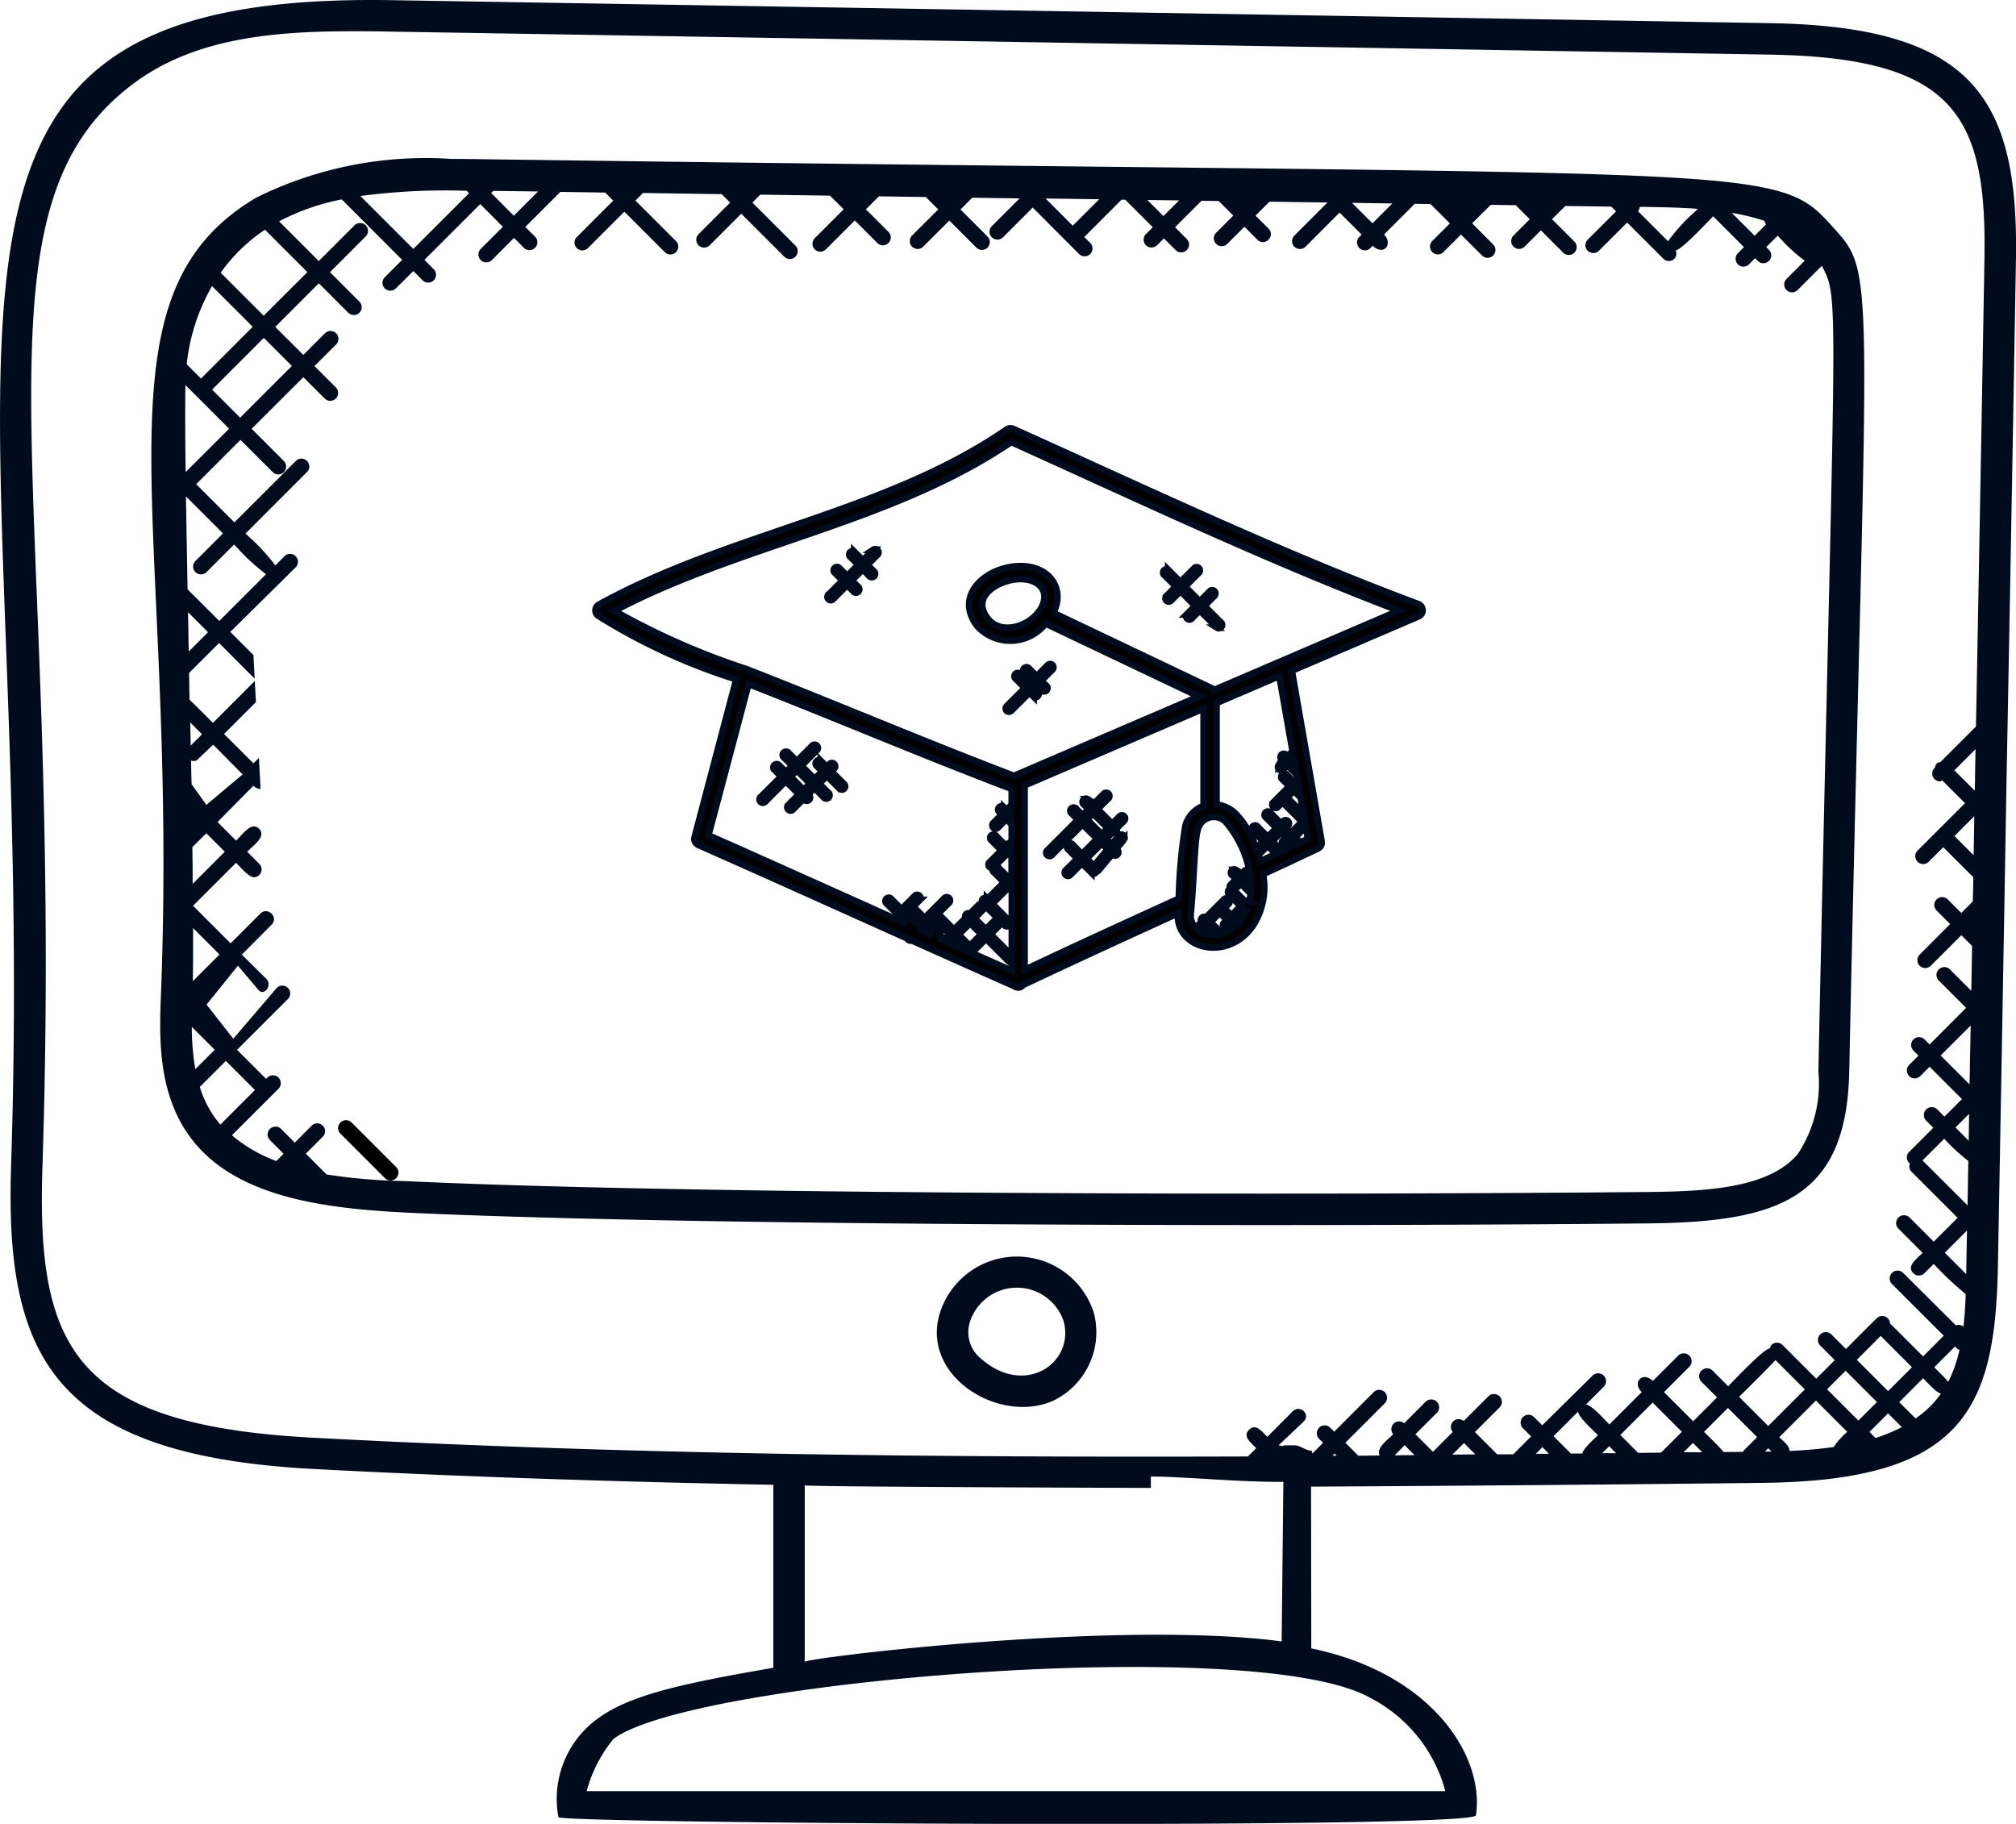 <svg xmlns="http://www.w3.org/2000/svg" width="60.948" height="55.141" viewBox="0 0 60.948 55.141">
  <g id="aicc" transform="translate(-396 -31)">
    <g id="Group_6554" data-name="Group 6554">
      <path id="Subtraction_11" data-name="Subtraction 11" d="M33.706-5942.767c-6.552,0-18.6-.047-25.664-.361-2.47-.11-5.228-.371-6.688-2.071-1.187-1.386-1.116-3.228-1.063-4.572.178-4.617,0-8.494-.142-11.609-.307-6.7-.476-10.393,3.035-12.457A11.542,11.542,0,0,1,9.073-5975c.369,0,.746.005,1.034.01,7.73.107,13.906.174,18.869.228,10.123.11,15.2.165,17.964.394,2.815.233,3.2.659,3.9,1.432,1.076,1.185,1.076,1.185.766,13.7v.018c-.077,3.1-.173,6.969-.276,11.813-.081,3.83-2.117,4.55-6.1,4.588C42.031-5942.785,37.829-5942.767,33.706-5942.767Zm-28.693-3.076a.235.235,0,0,1,.168.069.236.236,0,0,1,.071.169.235.235,0,0,1-.071.168l-.511.512.628.628a17.264,17.264,0,0,0,2.342.2h.015l.446.02c7.055.313,19.106.359,25.662.359,4.057,0,8.24-.018,11.48-.049,1.811-.018,3.652-.121,4.526-1.14a3.835,3.835,0,0,0,.628-2.5c.11-5.16.2-9.121.274-12.3.259-11.223.259-11.223-.15-12.027l-.018-.035-.732.732a.239.239,0,0,1-.169.07.239.239,0,0,1-.168-.07.238.238,0,0,1,0-.336l.55-.55a4.909,4.909,0,0,1-.746-.682l-.072-.074-.345.345.081.081a.239.239,0,0,1,.071.17.235.235,0,0,1-.071.167.236.236,0,0,1-.168.069.236.236,0,0,1-.168-.069l-.082-.083-.184.186a.238.238,0,0,1-.168.069.238.238,0,0,1-.168-.069.24.24,0,0,1,0-.337l.184-.184-.931-.931-.1.1c-.266.278-.889.928-1.035.928a.227.227,0,0,1-.036.252.231.231,0,0,1-.169.071.23.23,0,0,1-.168-.071l-1.093-1.091-.855.853a.239.239,0,0,1-.168.07.244.244,0,0,1-.169-.07.236.236,0,0,1-.07-.168.236.236,0,0,1,.07-.168l.856-.854-.145-.146-1.389-.018-.4.4.675.675a.239.239,0,0,1,0,.337.236.236,0,0,1-.168.069.241.241,0,0,1-.169-.069l-.675-.676-.493.493a.236.236,0,0,1-.168.069.236.236,0,0,1-.168-.069.239.239,0,0,1,0-.337l.492-.492-.423-.424-.757-.011-.561.56.634.636a.238.238,0,0,1,0,.336.239.239,0,0,1-.168.07.237.237,0,0,1-.168-.07l-.636-.634-.531.531a.236.236,0,0,1-.168.069.236.236,0,0,1-.168-.069.24.24,0,0,1,0-.337l.531-.531-.585-.585-.478-.006-.93.93a.316.316,0,0,1,.1.338.2.2,0,0,1-.187.123.359.359,0,0,1-.252-.125l-.07.07a.237.237,0,0,1-.168.07.239.239,0,0,1-.168-.07.238.238,0,0,1,0-.336l.07-.07-.666-.666-1.03,1.032a.238.238,0,0,1-.169.069.236.236,0,0,1-.168-.069.239.239,0,0,1,0-.337l1-1-1.753-.024-.421.42.393.393a.224.224,0,0,1,.055.252.256.256,0,0,1-.228.158.23.23,0,0,1-.163-.072l-.393-.393-.519.517a.241.241,0,0,1-.168.071.243.243,0,0,1-.169-.071.238.238,0,0,1,0-.336l.519-.519-.441-.441-.52-.007-.8.8.354.355a.235.235,0,0,1,.07.167.236.236,0,0,1-.07.169.235.235,0,0,1-.168.069.235.235,0,0,1-.168-.069l-.355-.354-.207.207a.241.241,0,0,1-.168.069.237.237,0,0,1-.169-.069.24.24,0,0,1,0-.337l.208-.207-.832-.832-.112,0-1.126,1.127.178.179a.238.238,0,0,1,0,.336.239.239,0,0,1-.168.07.239.239,0,0,1-.169-.07l-1.4-1.405-.9.9a.236.236,0,0,1-.168.069.238.238,0,0,1-.169-.069.239.239,0,0,1,0-.337l.84-.84-1.432-.02-.355.355.817.817a.24.24,0,0,1,0,.337.236.236,0,0,1-.168.069.236.236,0,0,1-.168-.069l-.819-.819-.789.79a.238.238,0,0,1-.169.069.236.236,0,0,1-.168-.069.239.239,0,0,1,0-.337l.79-.789-.376-.376-1.416-.02-.393.393.681.682a.234.234,0,0,1,.071.168.234.234,0,0,1-.071.168.237.237,0,0,1-.168.07.239.239,0,0,1-.168-.07l-.682-.682-.873.874a.238.238,0,0,1-.169.069.236.236,0,0,1-.168-.069.24.24,0,0,1,0-.337l.873-.873-.412-.414-2.108-.03-.238.24,1.3,1.3a.233.233,0,0,1,.051.259.234.234,0,0,1-.219.147.237.237,0,0,1-.168-.07l-1.3-1.3-.955.955a.238.238,0,0,1-.169.069.236.236,0,0,1-.168-.069.238.238,0,0,1,0-.336l.955-.955-.255-.255-2.38-.035-.228.228,1.225,1.224a.237.237,0,0,1,.07.169.237.237,0,0,1-.07.168.238.238,0,0,1-.169.069.236.236,0,0,1-.168-.069l-1.224-1.224-1.1,1.1a.239.239,0,0,1-.168.07.237.237,0,0,1-.168-.07.234.234,0,0,1-.071-.167.236.236,0,0,1,.071-.168l1.1-1.1-.243-.243-1.356-.02-1.059,1.06.294.294a.236.236,0,0,1,.071.168.236.236,0,0,1-.071.169.236.236,0,0,1-.168.069.236.236,0,0,1-.168-.069l-.3-.3-.669.67a.238.238,0,0,1-.169.069.236.236,0,0,1-.168-.069.239.239,0,0,1,0-.337l.67-.669-.685-.686-1.687,1.686.282.282a.238.238,0,0,1,0,.336.236.236,0,0,1-.168.069.241.241,0,0,1-.169-.069l-.28-.281-.528.525a.237.237,0,0,1-.168.07.237.237,0,0,1-.168-.07.238.238,0,0,1,0-.336l.526-.526-1.826-1.828a6.9,6.9,0,0,0-1.894.663l1.2,1.2,1.08-1.08a.237.237,0,0,1,.169-.07.237.237,0,0,1,.169.07.239.239,0,0,1,0,.337l-1.08,1.08.889.889a.238.238,0,0,1,0,.336.232.232,0,0,1-.168.07.234.234,0,0,1-.169-.07l-.889-.889-1.318,1.319.849.847.654-.655a.237.237,0,0,1,.169-.069.237.237,0,0,1,.169.069.239.239,0,0,1,0,.337l-.655.654.646.645a.24.24,0,0,1,0,.337.241.241,0,0,1-.169.069.236.236,0,0,1-.168-.069l-.645-.645-1.563,1.56.973.973a.24.24,0,0,1,0,.337.236.236,0,0,1-.168.069.236.236,0,0,1-.168-.069l-.975-.975-1.339,1.339,1.155,1.155,1.859-1.858a.236.236,0,0,1,.168-.069.236.236,0,0,1,.168.069.238.238,0,0,1,0,.336l-1.858,1.859.1.094.007.007a6.211,6.211,0,0,1,.794.862l.277-.277a.236.236,0,0,1,.168-.07.24.24,0,0,1,.169.07.239.239,0,0,1,0,.337L2.386-5960.7l.7.7.038.714-1.078-1.079-.906.906.008.4v.038q0,.186.008.373c.065.056.351.342.561.553l.145.145,1.265-1.267.034.639-.963.963.889.889.044-.044.013-.013c.037-.039.071-.073.108-.106l.05.938h0a.309.309,0,0,1-.215-.1L2-5954.952l.562.562c.038-.038.076-.079.112-.118.142-.153.289-.311.43-.311a.212.212,0,0,1,.152.07.211.211,0,0,1,.07.156c0,.141-.159.286-.311.426-.037.034-.08.074-.118.112l.366.367a.233.233,0,0,1,.052.258.235.235,0,0,1-.22.147c-.124,0-.339-.229-.467-.367l-.067-.07-1.3,1.3,1.135,1.135.9-.9a.23.23,0,0,1,.164-.073.257.257,0,0,1,.229.16.221.221,0,0,1-.054.249l-.9.906.732.723a.24.24,0,0,1,.015.337.2.2,0,0,1-.129.072.186.186,0,0,1-.123-.072l-.613-.725-.94,1.165v.021l.8,1.021,1.314-1.537a.236.236,0,0,1,.168-.069.236.236,0,0,1,.168.069.236.236,0,0,1,0,.337l-1.536,1.536.877.877.038-.038a.237.237,0,0,1,.169-.069.237.237,0,0,1,.169.069.24.24,0,0,1,0,.337l-1.408,1.408a4.458,4.458,0,0,0,1.342.778l.22-.22-.414-.414a.236.236,0,0,1-.07-.168.236.236,0,0,1,.07-.168.234.234,0,0,1,.169-.071.234.234,0,0,1,.169.071l.414.413.511-.512A.235.235,0,0,1,5.013-5945.843Zm-2.761-1.887-.787.787a3.192,3.192,0,0,0,.61,1.126c.007.006.01.008.012.012l1.044-1.045-.879-.88Zm-1.029-1.03a7.549,7.549,0,0,0,.106,1.279l.586-.586-.693-.693Zm.039-2.986c0,.633,0,1.174-.009,1.606l.807-.807-.8-.8Zm.4-2.868-.423.421q.006.363.009.71,0,.2,0,.4l.972-.972-.562-.561ZM1.2-5956.9c0,.01.01.8.02.81l.443.618,1.095-.919-.889-.9-.486.463a.107.107,0,0,1-.08.029H1.256l-.045,0a.167.167,0,0,1-.009-.053.154.154,0,0,0-.006-.042Zm-.024-1.063.013.7.342-.342-.355-.357Zm-.067-3.335q.005.276.011.553v.074c0,.188.008.376.011.563l.583-.583-.607-.607Zm-.063-3.5c.011.722.026,1.5.04,2.314v.011l.009.485.958.956,1.413-1.413a6.379,6.379,0,0,1-.89-.82l-.075-.077-.832.833a.239.239,0,0,1-.168.07.239.239,0,0,1-.169-.07.233.233,0,0,1-.07-.167.236.236,0,0,1,.071-.169l.832-.833-1.12-1.12Zm-.016-3.366c-.011.526-.009,1.387.006,2.633l1.314-1.312-1.32-1.321ZM3.4-5969.59l-1.563,1.564.847.849,1.564-1.564-.849-.849Zm-1.566-1.565h0a6.01,6.01,0,0,0-.765,2.362l.432.432,1.564-1.564-1.231-1.229Zm1.6-1.705a5.144,5.144,0,0,0-1.338,1.3l1.3,1.3,1.32-1.318-1.281-1.281h0Zm5.7-1.186a19.642,19.642,0,0,0-2.815.167l1.6,1.6,1.687-1.686-.073-.073Zm35.864.493h0a.226.226,0,0,1-.055.132l.909.909a5.567,5.567,0,0,1,.822-.9l.08-.079c-.579-.042-1.071-.05-1.642-.059H45Zm2.783.185.69.691.345-.345a.118.118,0,0,1-.037-.069c0-.012-.006-.023-.01-.036A6.416,6.416,0,0,0,47.778-5973.369Zm-20.746-.435.82.822.8-.8Zm9.263.131.619.618.6-.6Zm-6.186-.086.486.486.474-.474Zm-19.779-.276h0l-.06.064.685.686.732-.732-1.357-.018Z" transform="translate(400.576 6010.805)" fill="#000c1e"/>
      <g id="Group_4975" data-name="Group 4975" transform="translate(396 31)">
        <path id="Path_3447" data-name="Path 3447" d="M54.4,4.715c-16.78-.286-33.237-.556-41.6-.694C-3.634,3.754,2.119,14.211,1.3,39.228c-.193,5.773,1.225,8.78,9.134,9.2,4.385.232,9.154.388,13.91.479v5.532c-2.915.5-4.422.854-5.373,1.583a3,3,0,0,0-1.125,2.933c.053.194,27.674.366,27.738-.054.269-1.761-1.3-4.291-4.977-5.048L40.6,48.962q6.827-.036,13.652-.114c6.078-.066,7.038-2.224,7.114-6.6q.136-7.382.262-14.755.143-7.471.27-14.934l.012-.669C62,6.932,60.577,4.8,54.4,4.715Zm5.042,40.637.625-.625c.128.128.063.06.136.1a4.03,4.03,0,0,1-.339.965C59.783,45.69,59.529,45.444,59.439,45.353Zm1.192-15.477-.583-.583.6-.6Q60.642,29.283,60.631,29.875Zm-.036,2.079h0v0Zm-.087,4.85-.877-.876.908-.908Q60.524,35.912,60.508,36.8Zm-.029,1.7-.4-.4.412-.412Zm-.011.608q-.013.673-.024,1.346L59.086,39.1l.657-.657A5.435,5.435,0,0,0,60.467,39.113ZM60.43,41.22c0,.033-.023,1.283-.024,1.317l-.647-.647Zm.244-13.742c0,.148-.006.3-.008.444l-.617-.616.64-.64C60.683,26.937,60.678,27.207,60.674,27.478ZM2.248,39.259c.684-20.8-2.565-28.993,2.933-32.846C7.014,5.137,9.37,4.961,11.644,4.961c.381,0,.762,0,1.139.011,10.361.17,29.245.484,41.6.694,5.655.078,6.656,1.8,6.574,6.207l-.011.67q-.118,6.72-.244,13.437l-1.08,1.08a.156.156,0,0,0-.155.155l-.019.019a.238.238,0,0,0,.168.406c.024,0,.043-.02.067-.028l.687.687-1.434,1.434a.238.238,0,0,0,.337.337l.44-.44.907.907c0,.244-.009.488-.013.731l-.349.349-.409-.409a.238.238,0,0,0-.337.337l.409.409L59,32.876a.238.238,0,0,0,.337.337l.922-.922.325.325q-.011.678-.024,1.355l-.646-.647a.238.238,0,0,0-.337.337l.826.826L59.3,35.594l-.152-.152a.238.238,0,0,0-.337.337l.152.152-.281.281a.238.238,0,0,0,.337.337l.281-.281.978.978-.529.529-.216-.217a.238.238,0,1,0-.337.337l.216.217-.73.73a.238.238,0,0,0,0,.337c.008.008.018,0,.027.011a.222.222,0,0,0,.038.245l1.4,1.4-.722.721-.73-.73a.238.238,0,0,0-.337.337l.73.73c-.208.208-.488.41-.281.617a.238.238,0,0,0,.337,0l.281-.281a9.468,9.468,0,0,0,.967.911c-.012.341-.033.669-.069.984a.222.222,0,0,0-.227-.037L58.5,42.5a.238.238,0,0,0-.337.337L59.728,44.4l-.625.625c-.089-.089-.907-.912-1-.993a.236.236,0,0,0-.4-.164l-.932.932-.44-.44a.238.238,0,0,0-.337.337l.44.44-.561.561-1.018-1.018a.238.238,0,0,0-.337,0,.221.221,0,0,0-.04.1c-.176-.012-1.141,1.022-1.267,1.147l-.473-.473a.238.238,0,1,0-.337.337l.473.473-.722.722-.882-.882.765-.765a.238.238,0,1,0-.337-.337l-.765.765c-.3-.3-.64.032-.337.337l-.978.978c-.117-.117-.55-.609-.71-.6l.54-.54a.238.238,0,0,0-.337-.337L47.59,47.107l-.248-.248a.238.238,0,0,0-.337.337l.248.248-.541.541-.484,0-.673-.673.744-.744a.238.238,0,0,0-.337-.337l-.747.747a.234.234,0,0,0-.33.33l-.6.6-.53-.529.647-.647a.238.238,0,0,0-.337-.337l-.651.651a.234.234,0,0,0-.33.33c-.2.2-.518.418-.409.645l-.646.006-.392-.392,1.192-1.192a.238.238,0,0,0-.337-.337L41.3,47.3l-.12-.12a.238.238,0,0,0-.337.337l.12.12-.313.313c-.026.026-.027-.107-.038-.075-.168,0-.338-.162-.506-.162h-.333s-.022.052-.066.009l-.091-.008.762-.72c.216-.216-.113-.528-.337-.305l-.762.767c-.192-.189-.357-.408-.553-.212s.025.361.217.554l-.252.252c-9.625.031-18.722-.061-28.291-.568C3.159,47.092,2.065,44.74,2.248,39.259ZM57.665,47.49l-.182-.182.561-.561.416.416A4.855,4.855,0,0,1,57.665,47.49Zm-7.176.453L49.95,47.4l.978-.978.882.882-.629.629Zm-2.033.019-.525-.525.742-.742c0,.161.488.593.6.711-.111.111-.455.413-.469.554Zm-.666.006-.394,0,.2-.2Zm1.824-.226.208.208-.42,0Zm2.532-.1.281.281-.567,0Zm.336-.337.722-.722.882.882-.409.409c-.01.01-.008.025-.015.036l-.591.006C53,47.813,52.574,47.4,52.483,47.308Zm2.155-2.174.891.891-1.106,1.106-.882-.882C53.639,46.152,54.562,45.238,54.638,45.135Zm-.215,2.67.1.1-.2,0Zm.336-.336,1.106-1.106.946.946a2.44,2.44,0,0,0-.412.46q-.649.09-1.336.118C55.071,47.732,54.879,47.589,54.759,47.469Zm2.389-.5-.946-.946.561-.561.946.946ZM57.1,45.128l.721-.722.946.946-.722.722ZM43.428,47.709l.3.3-.6.006Zm1.795-.065.343.343-.693.007Zm-3.85.382h-.124l.063-.063Zm-1.61.792-.052,4.823c-5-.66-14.418.507-14.418.618V48.922c0,.048,10.464.079,10.464.079v-.344C36.707,48.656,38.388,48.825,39.763,48.819Zm4.9,9.35H18.7a4.18,4.18,0,0,1,.81-1.576c2.3-1.764,19.442-3.185,22.868-1.249A4.464,4.464,0,0,1,44.659,58.168ZM58.875,46.9l-.493-.493.722-.722c.107.107.4.439.538.465A3,3,0,0,1,58.875,46.9Z" transform="translate(-0.964 -4.016)" fill="#000c1e"/>
      </g>
      <g id="Group_4976" data-name="Group 4976" transform="translate(424.322 68.989)">
        <path id="Path_3448" data-name="Path 3448" d="M30.859,45.574c-.692,1.961,1.751,3.464,3.388,2.742a2.3,2.3,0,0,0,1.236-2.67A2.442,2.442,0,0,0,30.859,45.574Zm1.226,1.475a1.023,1.023,0,0,1-.329-1.169,1.491,1.491,0,0,1,2.812.017C34.923,47.141,33.426,48.217,32.085,47.049Z" transform="translate(-30.738 -43.952)" fill="#000c1e"/>
      </g>
    </g>
    <g id="Group_4977" data-name="Group 4977" transform="translate(406.222 64.867)">
      <path id="Path_3449" data-name="Path 3449" d="M12.117,39.688a.238.238,0,1,0-.337.337l1.347,1.347a.238.238,0,1,0,.337-.337Z" transform="translate(-11.71 -39.618)"/>
    </g>
    <g id="download_116_" data-name="download (116)" transform="translate(414 43.945)">
      <path id="Path_4585" data-name="Path 4585" d="M25.883,16.684c-4.141-1.545-8.247-3.5-12.253-5.3a.2.2,0,0,0-.191.017c-3.658,2.522-8.4,3.123-12.337,5.3a.2.2,0,0,0-.021.329,18.056,18.056,0,0,0,4.181,1.927Q4.632,21.343,4,23.733a.2.2,0,0,0,.11.229c1.991.88,3.709,1.656,6.332,2.833,0,.01,0,.022.013.03a.1.1,0,0,0,.069.029c.009,0,.017-.008.026-.011,1.028.461,2.061.923,3.116,1.389a.186.186,0,0,0,.267-.037c1.6-.756,3.179-1.478,4.68-2.165-.073,1.093,1.508,1.477,2.266.375a2.135,2.135,0,0,0,.306-1.557q.829-.382,1.663-.778a.2.2,0,0,0,.108-.21l-.9-5.163,3.844-1.65A.2.2,0,0,0,25.883,16.684ZM4.417,23.672q.61-2.29,1.213-4.576c2.757,1.08,5.273,2.154,7.958,3.174v.5a.094.094,0,0,0-.043.018l-.118.118-.065-.065a.1.1,0,1,0-.138.138l.065.065-.272.272a.1.1,0,0,0,.138.138l.272-.272.161.161V23.9a.091.091,0,0,0-.1.017l-.073.073-.324-.324a.1.1,0,0,0-.138.138l.324.324-.345.345a.1.1,0,1,0,.138.138l.36-.36c.005,0,.01.006.015.006a.1.1,0,0,0,.069-.029.092.092,0,0,0,.022-.084l.049-.049v.978a.091.091,0,0,0-.017-.041l-.375-.375a.1.1,0,1,0-.138.138l.3.3-.5.5-.014-.014a.1.1,0,0,0-.138.138l.448.448-.348.348-.338-.338.244-.244a.1.1,0,1,0-.138-.138l-.251.251a.089.089,0,0,0-.123.123l-.355.355-.365-.365a.1.1,0,1,0-.138.138l.365.365-.158.158c-.007.007-.007.018-.011.027l-.152-.068c.009,0,.02,0,.028-.012a.1.1,0,0,0,0-.138l-.319-.319.583-.582a.1.1,0,1,0-.138-.138l-.583.582-.3-.3a.1.1,0,0,0-.063-.026l.221-.221a.1.1,0,0,0-.138-.138l-.419.42-.3-.3a.1.1,0,1,0-.138.138l.3.3L10,26.169C7.48,25.038,6.03,24.386,4.417,23.672Zm7.834,3.271-.269-.269.348-.348.338.338-.4.4a.1.1,0,0,0-.006.123l-.549-.244.127-.127.269.269a.1.1,0,0,0,.138-.138Zm.159.255.4-.4.68.68c.04.04.065.029.1.016v.274l-1.235-.549A.093.093,0,0,0,12.409,27.2Zm.975-.79a.1.1,0,0,0,.138-.138L13,25.743l.524-.525c.008-.008.007-.02.012-.029a.09.09,0,0,0,.038-.016.1.1,0,0,0,.017-.041v2.174l-.643-.643.348-.348Zm.2-3.341-.023-.023.023-.023Zm-3.1,2.889a.1.1,0,0,0,.026.063l.3.3-.122.122a.092.092,0,0,0-.016-.1l-.29-.29Zm-.07.4-.228-.1.063-.063Zm.538.1.25.25-.346-.155Zm3.023,1.281V22.163l5.413-2.324v2.945a.888.888,0,0,0-.549.592,15.772,15.772,0,0,0-.2,2.211C17.1,26.291,15.541,27,13.977,27.742ZM19,26.032c.011-.1.018-.194.026-.3.066-.766.093-1.96.186-2.229a.5.5,0,0,1,.855-.226,3.223,3.223,0,0,1,.711,1.494h0l0,.023a.09.09,0,0,0-.019-.045.1.1,0,0,0-.138,0l-.111.111-.142-.142a.1.1,0,0,0-.138.138l.142.143-.168.168a.1.1,0,0,0,0,.133.094.094,0,0,0-.05.021.1.1,0,0,0,0,.138l.354.354-.278.278-.215-.215.111-.111a.1.1,0,1,0-.138-.138l-.527.527h0a.1.1,0,0,0-.138.138h0l-.177.177c-.008-.008-.018-.015-.026-.024A.537.537,0,0,1,19,26.032Zm2.784-2.057a.1.1,0,0,0,.138,0l.1-.1.1.1-.364.17-.294-.294.267-.267.15.15-.1.1A.1.1,0,0,0,21.782,23.976Zm-.209.26-.469.22c0-.011-.008-.022-.011-.033-.017-.061-.035-.122-.057-.185l0,0a.1.1,0,0,0,.069-.029l.219-.219Zm-.8,1.427a.1.1,0,0,0-.123.006l-.005.005-.35-.35a.1.1,0,0,0,.048-.02l.168-.168.26.26a.093.093,0,0,0,.041.017A1.888,1.888,0,0,1,20.776,25.663ZM20.65,25l.111-.111a.094.094,0,0,0,.023-.057,1.218,1.218,0,0,1,.033.335ZM20,26.459a.1.1,0,0,0,.138,0l.091-.091.05.05c.009.009.023.009.034.014a1.12,1.12,0,0,1-.427.218.091.091,0,0,0-.021-.088l-.268-.268.279-.279.215.215L20,26.32A.1.1,0,0,0,20,26.459Zm-.374.218a.778.778,0,0,1-.322-.088l.157-.157.238.238C19.674,26.67,19.65,26.678,19.626,26.676Zm.927-.492h0a1.128,1.128,0,0,1-.118.133.09.09,0,0,0-.016-.038l-.05-.05.284-.284a.093.093,0,0,0,.026.011A1.4,1.4,0,0,1,20.553,26.184Zm1.76-2.3-.153-.153.307-.307c.007-.007.005-.016.01-.023l.066.376Zm-.036-1.4a.092.092,0,0,0,.042.018l.091.523-.469-.469c-.011-.011-.025-.011-.038-.016l.215-.214Zm-.134-.986-.079-.079.055-.055Zm-.059-.336a.1.1,0,0,0-.067.028l-.091.091-.027-.027a.1.1,0,1,0-.138.138l.027.027-.134.134a.1.1,0,0,0,.138.138l.134-.134.233.233a.088.088,0,0,0,.038.016l.068.39-.023-.023a.086.086,0,0,0-.11-.11l-.212-.211a.1.1,0,1,0-.138.138l.2.2-.5.5a.1.1,0,0,0,.138.138l.166-.166a.09.09,0,0,0,.016.038l.575.575a.094.094,0,0,0-.05.021l-.307.307-.15-.15.084-.084a.1.1,0,0,0-.138-.138l-.084.084-.347-.347a.1.1,0,0,0-.138.138l.347.347-.267.267L21,23.39a.1.1,0,0,0-.138.138l.326.326-.216.216h0a2.591,2.591,0,0,0-.66-1.094,1.047,1.047,0,0,0-.533-.234v-3.07l1.9-.815ZM19.7,19.281c-.016-.015-.026-.036-.046-.045l-4.81-2.289a1.181,1.181,0,0,0,.061-.137c.245-.676-.238-1.315-1.132-1.274-.992.047-1.946.9-1.213,1.827a1.356,1.356,0,0,0,2.051-.094l4.637,2.206-5.592,2.4c-2.73-1.039-5.392-2.176-8.084-3.225a22.047,22.047,0,0,1-4-1.763c3.819-2.018,8.384-2.656,12-5.106,3.8,1.714,7.744,3.585,11.722,5.1Zm-6.835-2.161c-.545-.689.349-1.167.925-1.194.516-.027.921.269.746.751C14.313,17.292,13.317,17.693,12.863,17.121Z" transform="translate(-1.001 -11.363)" stroke="#000c1e" stroke-width="0.2"/>
      <path id="Path_4586" data-name="Path 4586" d="M38.259,40.264a.1.1,0,0,0-.138,0l-.225.225-.441-.441.341-.341a.1.1,0,0,0-.138-.138l-.341.341-.163-.163a.1.1,0,0,0-.138.138l.163.163L37,40.231l-.216-.216a.1.1,0,0,0-.138.138l.216.216-.913.913a.1.1,0,1,0,.138.138l.913-.913.441.441-.459.459-.3-.305a.1.1,0,0,0-.138.138l.3.305-.368.368a.1.1,0,0,0,.138.138l.368-.368.283.283a.1.1,0,0,0,.069.029c.054,0,.064-.023.08-.055a.1.1,0,0,0,.059-.027l.424-.508,0,0a.1.1,0,1,0,.138-.138l-.017-.017.241-.289a.1.1,0,0,0-.15-.125l-.23.275-.166-.166.192-.192a.078.078,0,0,0,.106-.013.092.092,0,0,0,.013-.106l.234-.234A.1.1,0,0,0,38.259,40.264Zm-.5,1-.418.5-.22-.22.459-.459Zm-.62-.9.182-.182.441.441-.182.182Z" transform="translate(-22.272 -28.53)" stroke="#000c1e" stroke-width="0.2"/>
      <path id="Path_4587" data-name="Path 4587" d="M15.9,36.634l.1-.1a.1.1,0,0,0-.138-.138l-.1.1-.183-.183a.1.1,0,0,0-.138.138l.182.182-.23.23-.4-.4.482-.482a.1.1,0,0,0-.138-.138l-.482.482-.241-.241a.1.1,0,1,0-.138.138l.241.241-.191.191L14.3,36.43a.1.1,0,0,0-.138.138l.221.221-.608.609a.1.1,0,1,0,.138.138l.608-.609.4.4-.338.338a.1.1,0,0,0,.138.138l.338-.338.012.012a.1.1,0,1,0,.138-.138l-.012-.012.191-.191.273.273a.1.1,0,1,0,.138-.138L15.531,37l.23-.23.4.4a.1.1,0,0,0,.138-.138Zm-.835.559-.4-.4.191-.191.4.4Z" transform="translate(-8.766 -26.257)" stroke="#000c1e" stroke-width="0.2"/>
      <path id="Path_4588" data-name="Path 4588" d="M20.322,20.72l-.32.32-.259-.259a.1.1,0,0,0-.138.138l.259.259-.336.336-.223-.223a.1.1,0,1,0-.138.138l.223.223-.442.442a.1.1,0,0,0,.138.138l.442-.442.182.182a.1.1,0,1,0,.138-.138l-.182-.182L20,21.317l.188.188a.1.1,0,1,0,.138-.138l-.188-.188.32-.32a.1.1,0,0,0-.138-.139Z" transform="translate(-11.916 -17.046)" stroke="#000c1e" stroke-width="0.2"/>
      <path id="Path_4589" data-name="Path 4589" d="M32.913,31.007l.552-.552.125.125a.1.1,0,0,0,.138-.138l-.125-.125.081-.081.17.17a.1.1,0,0,0,.138-.138l-.171-.17.351-.351a.1.1,0,0,0-.138-.138l-.351.351-.223-.223a.1.1,0,1,0-.138.138l.223.223-.081.081-.3-.3a.1.1,0,0,0-.138.138l.3.3-.552.552a.1.1,0,0,0,0,.138A.1.1,0,0,0,32.913,31.007Z" transform="translate(-20.341 -22.462)" stroke="#000c1e" stroke-width="0.2"/>
      <path id="Path_4590" data-name="Path 4590" d="M45.291,22.682l-.3.3a.1.1,0,0,0,.138.138l.3-.3.446.446-.259.259a.1.1,0,0,0,.138.138l.259-.259.521.521a.1.1,0,0,0,.138-.138l-.521-.521.32-.32a.1.1,0,0,0-.138-.138l-.32.321-.446-.446L46,22.249a.1.1,0,0,0-.138-.138l-.434.434-.369-.369a.1.1,0,0,0-.138.138Z" transform="translate(-27.741 -17.893)" stroke="#000c1e" stroke-width="0.2"/>
    </g>
  </g>
</svg>
